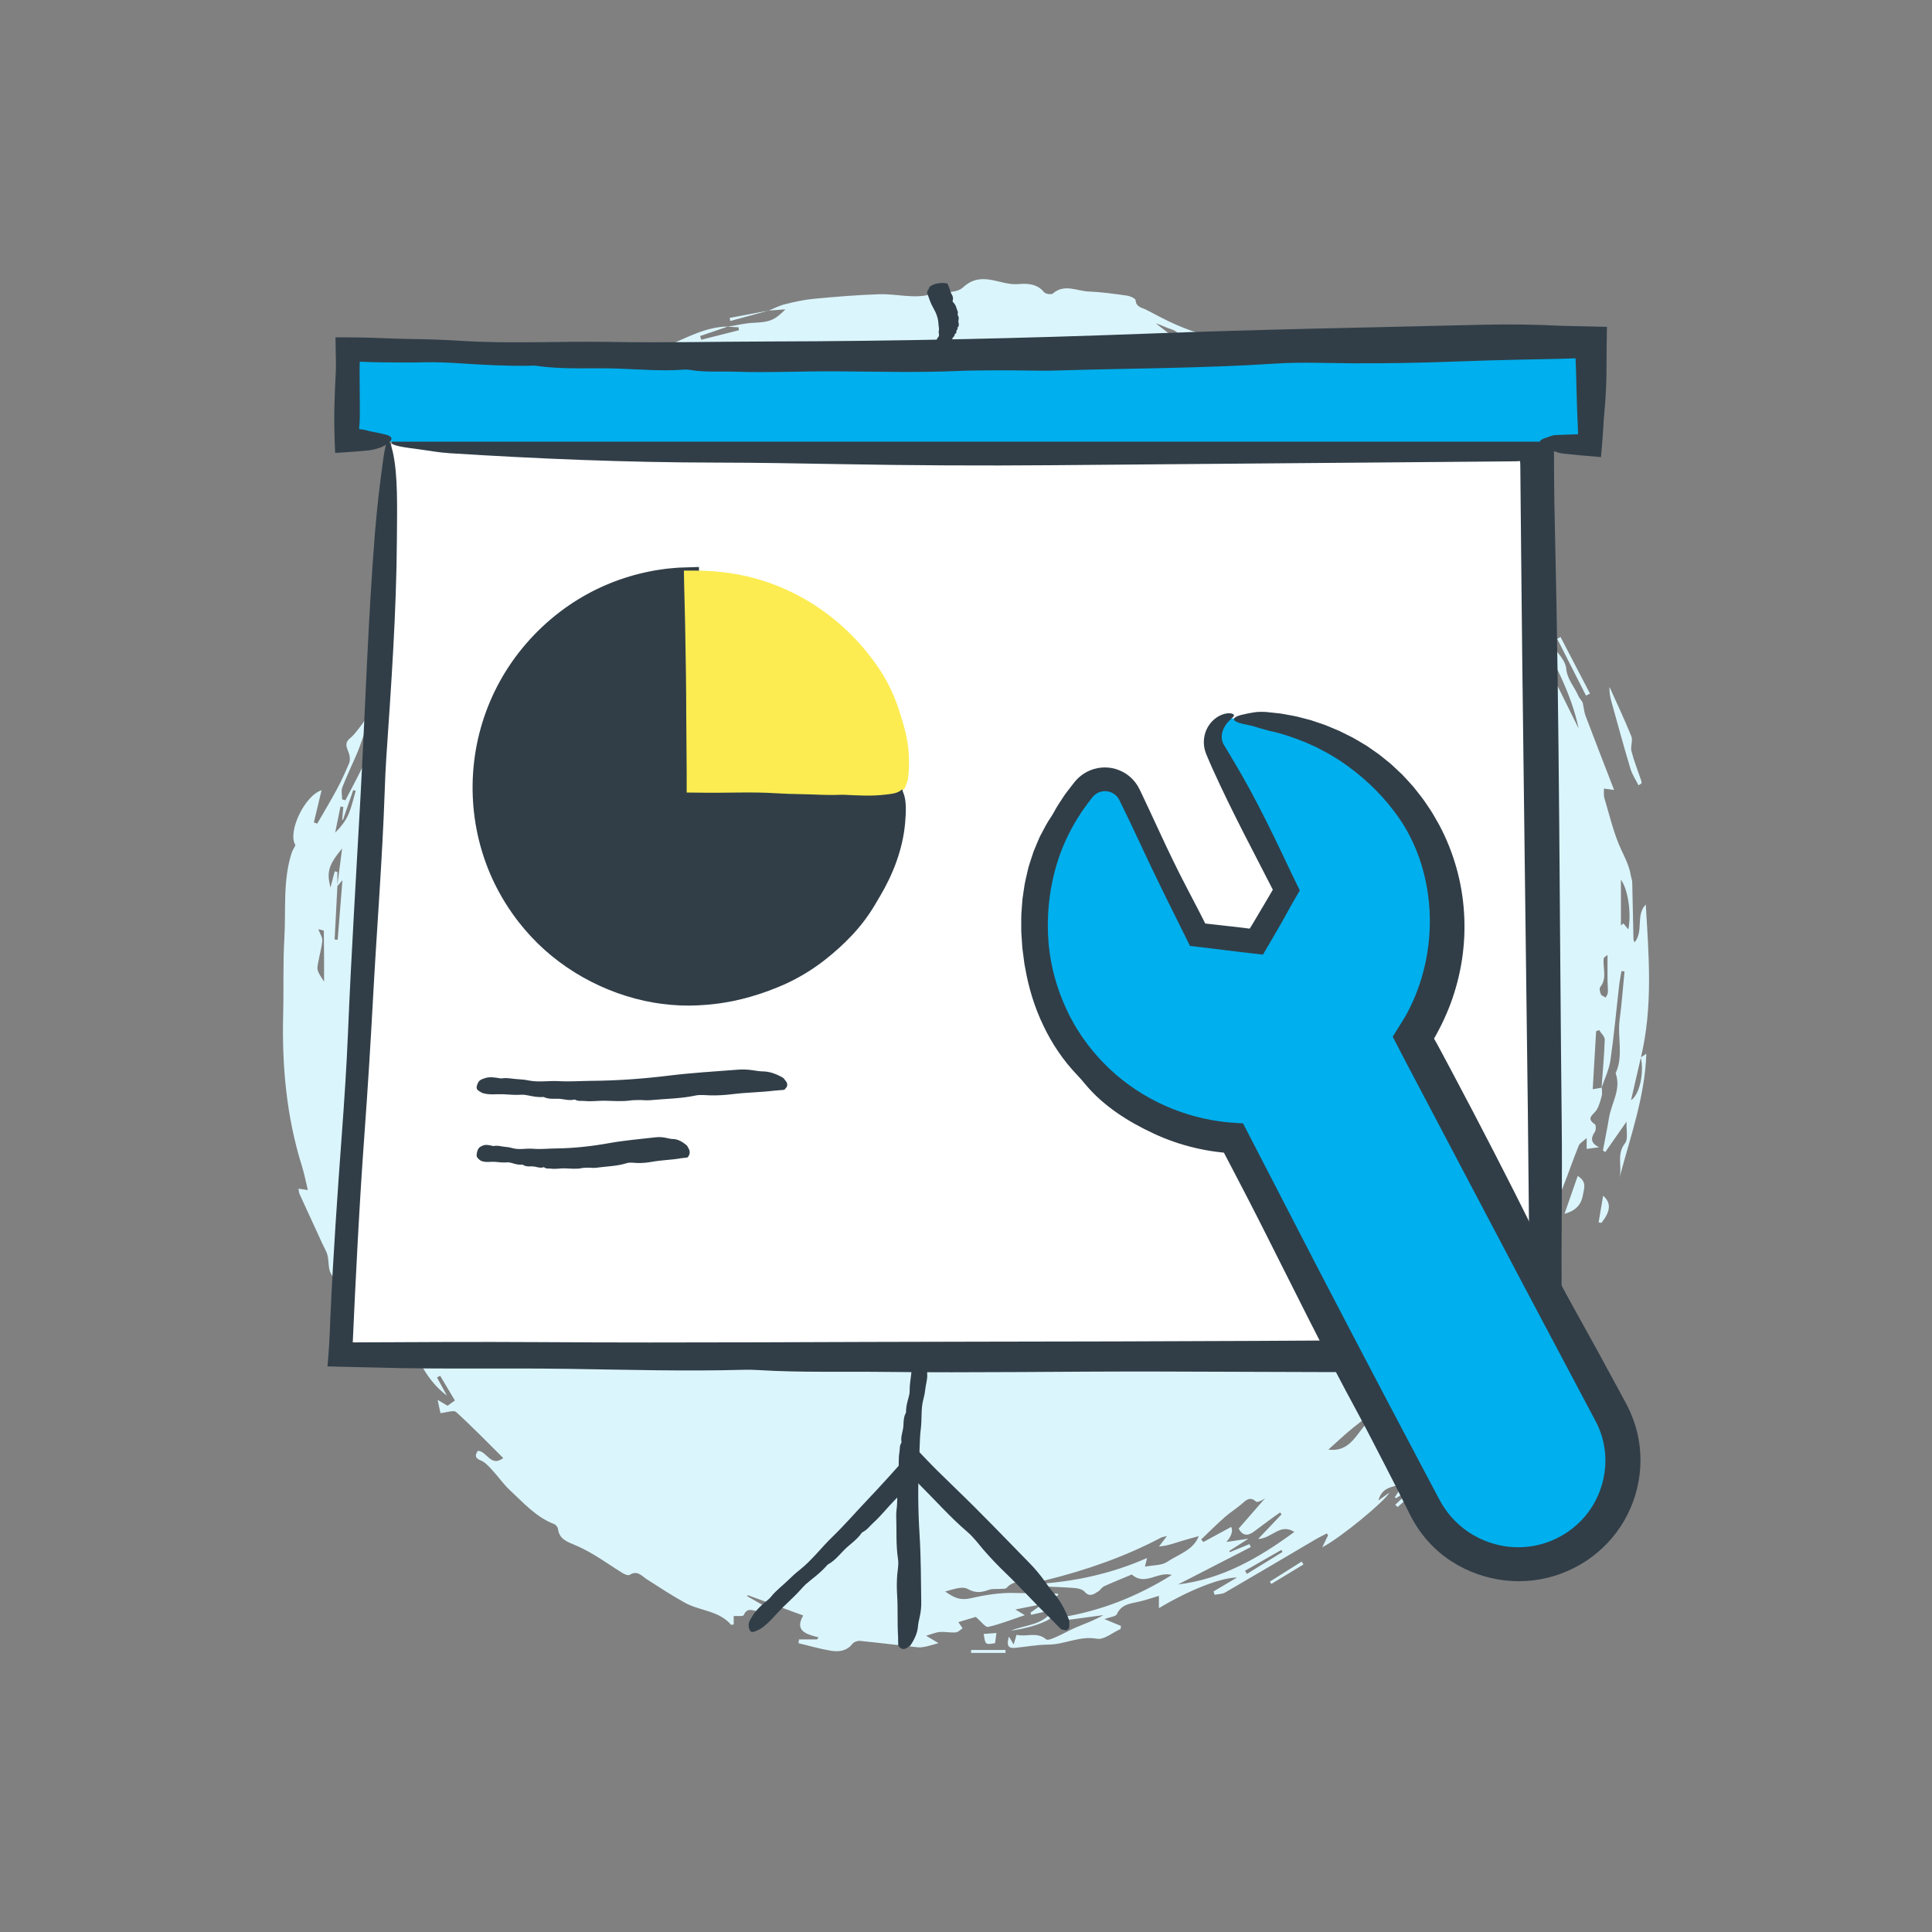 <?xml version="1.0" encoding="UTF-8"?>
<svg id="Layer_2" data-name="Layer 2" xmlns="http://www.w3.org/2000/svg" viewBox="0 0 1080 1080">
  <rect x="0" y="0" width="1080" height="1080" fill="#808080" stroke="none"/>
  <defs>
    <style>
      .cls-1 {
        fill: #313e48;
      }

      .cls-2 {
        fill: #fcec52;
      }

      .cls-3 {
        fill: #00afed;
      }

      .cls-4 {
        fill: #fff;
      }

      .cls-5 {
        fill: #dbf5fc;
      }
    </style>
  </defs>
  <g>
    <path class="cls-5" d="M895.41,607.99c.02,1.52.36,3.13-.01,4.54-.72,2.72-1.46,5.56-2.89,7.92-1.62,2.67-6.3,4.48-.94,8.05.67.45.65,3.21-.04,4.22-2.42,3.53-2.35,6.29,2.34,8.61-2.79.37-4.73.63-6.92.92v-6.08c-2.02,1.88-3.85,2.82-4.44,4.27-3.12,7.72-5.79,15.61-8.88,23.34-2.53,6.31-5.59,12.41-8.07,18.73-.7,1.8-.25,4.08-.22,6.13.02,2.04.89,4.41.13,6.05-4,8.64-8.4,17.09-12.86,26.01-4.14-3.36-6.59-2.15-9.14,1.74-2.93,4.47-6.93,8.23-10.16,12.53-3.3,4.38-5.13,9.35-4.99,15.01.04,1.62-.59,3.52-1.53,4.86-4.26,6.04-8.95,11.8-13.06,17.94-1.75,2.61-5.85,3.82-4.86,8.5.25,1.15-2.77,1.51-2.88-1.34-.02-.59-.11-1.19-.19-1.93-10.02,4.81-17.92,17.06-14.89,21.06,3.4-2.91,8.23-5.18,9.84-8.86,2.13-4.91,3.6-7.95,9.33-5.48.08.04.4-.18.4-.29.13-6.61,7.21-8.51,9.29-13.75.39-.99-.05-2.31-.09-3.2,10.07-5.77,14.42-16.77,22.14-24.59.44.2.89.39,1.33.59-.96,2.94-2.02,5.86-2.86,8.84-.73,2.57-.71,5.47-1.89,7.78-2.55,4.96-5.31,9.89-8.65,14.34-3.27,4.35-7.28,8.16-11.1,12.08-4.67,4.8-9.6,9.35-14.18,14.24-2.5,2.67-4.52,5.8-6.75,8.72.25.53.5,1.07.76,1.6,1.55-.42,3.43-.42,4.58-1.33,5.55-4.41,10.89-9.07,16.31-13.64-.34-.52-.67-1.03-1.01-1.55-.13.79-.26,1.59-.4,2.4,1.2.09,2.52.18,4.27.31.78-1.27,2-3.25,3.22-5.23.39.31.79.63,1.18.94-8.27,22.87-28.85,34.25-45.33,49.45-.46-.42-.91-.84-1.37-1.26,2.16-2,4.31-4,6.47-6-.24-.32-.49-.64-.73-.96-1.78,1.1-3.56,2.19-5.34,3.29-.21-.18-.43-.36-.64-.53,1.81-2.7,3.63-5.41,5.44-8.11-4.96,2.7-12.25,1.22-14.58,9.88,2.98-2.12,4.78-3.4,6.13-4.36-2.49,4.74-26.99,25.06-37.55,30.58,1.28-2.63,2.29-4.7,3.29-6.76-.23-.34-.46-.67-.69-1.01-2.21,1.16-4.47,2.23-6.62,3.5-16.75,9.85-33.46,19.78-50.27,29.53-1.64.95-3.88.87-5.84,1.27-.22-.63-.43-1.25-.65-1.88,4.16-2.45,8.31-4.9,13.17-7.77-9.38.1-26.82,7.04-43.68,17.12v-6.87c-4.32,1.26-8.05,2.6-11.89,3.41-4.68.99-9.24,1.56-11.61,6.83-.59,1.32-3.68,1.53-6.96,2.74,3.76,1.56,6.5,2.69,9.25,3.83-.06.56-.13,1.13-.19,1.69-4.44,1.97-9.29,6.19-13.23,5.47-9.65-1.76-17.95,3.21-27.08,3.27-6.25.05-12.49,1.21-18.74,1.83-4.01.4-4.77-1.66-3.37-6.28,1.09,1.83,1.73,2.89,2.64,4.41.56-1.91,1.01-3.45,1.59-5.44,5.35,1.42,11.3-1.96,16.58,2.56.91.78,4.05-.68,5.97-1.52,3.65-1.59,7.1-3.66,10.77-5.2,5.1-2.13,10.33-3.96,15.2-6.83-7.48,1.01-14.96,2.01-22.44,3.02-.18-.62-.35-1.24-.53-1.87,21.85-3.63,41.93-11.57,61.26-23.6-7.83-2.23-15.03,6.37-22.36-.27-4.77,2.01-10.18,4.17-15.48,6.58-1.31.6-2.13,2.2-3.4,2.97-2.36,1.41-4.64,3.3-7.46.13-1.18-1.33-3.63-1.95-5.56-2.11-6.34-.51-12.7-.63-19.06-.96-.82-.04-1.62-.4-2.5-1.27,21.32-1.27,41.84-5.7,61.98-14.55-.49,2.01-.78,3.2-1.18,4.83,4.56-.89,9.29-.58,12.41-2.67,6.38-4.29,14.72-6.54,17.65-14.4-3.33.94-6.94,1.89-10.49,3-3.72,1.16-7.38,2.48-11.71,2.78,1.34-1.75,2.67-3.5,4.43-5.81-1.51.4-2.54.48-3.37.92-20.46,10.79-42.15,18.25-64.53,23.8-2.36.58-4.92.33-7.38.53-4.98.39-10.32-.82-14.34,3.7-.62.7-2.33.48-3.55.58-2.12.18-4.4-.18-6.33.51-4.14,1.48-7.41,2.03-11.91-.49-3.09-1.73-8.3.32-12.56,1.45,4.43,3.01,7.87,5.21,14.25,3.76,7.6-1.73,15.79-3.13,23.9-2.95,8.27.19,16.53.25,24.8.39.06,0,.12.28.29.69-2.4,1.71-4.87,3.47-7.44,5.3,6.02,3.58,6.29,6.65.2,9.47-6.01,2.78-12.63,4.22-19.34,5.26,7.45-3.14,16.36-2.92,22.05-9.54-.2-.54-.4-1.09-.6-1.63-3.34.75-6.68,1.5-10.01,2.25-.14-.4-.27-.79-.4-1.19,1.68-1.19,3.35-2.37,5.03-3.56-.09-.28-.17-.56-.26-.84-3.89.78-7.77,1.55-13.23,2.64,2.44,1.47,3.36,2.02,5.27,3.17-7.28,2.45-13.76,5.04-20.48,6.57-1.51.34-3.86-3.02-6.93-5.6-2.06.62-5.87,1.77-9.73,2.93.84,1.21,1.61,2.32,2.39,3.44-1.27.81-2.5,2.19-3.83,2.3-2.95.23-5.98-.45-8.93-.23-2.24.17-4.41,1.17-7.65,2.09,3.45,2.06,5.37,3.2,6.91,4.12-2.38.67-4.41,1.35-6.5,1.81-1.6.35-3.3.72-4.89.55-10.86-1.16-21.69-2.53-32.55-3.61-1.35-.13-3.34.62-4.16,1.66-3.22,4.09-7.64,4.56-12.03,3.85-6.11-1-12.09-2.78-18.12-4.22.11-.69.21-1.39.32-2.09h10.02c.31-.38.61-.77.92-1.15-6.88-1.74-13.63-3.56-8.62-12.24-10.8-3.96-20.9-7.66-31.01-11.37-.12.19-.24.37-.35.56,4.4,2.51,8.81,5.01,13.21,7.52-.16.5-.31,1-.47,1.5-1.97-.15-3.94-.4-5.91-.43-3.01-.06-6.59-2.96-8.74,2.03-.34.8-3.55.36-5.59.5v4.73c-.86.07-1.37.25-1.5.1-6.81-7.92-17.49-7.66-25.82-12.29-7.21-4.01-14.15-8.53-21.1-13-3.03-1.94-5.4-5.36-9.76-2.54-.77.5-2.74-.28-3.84-.96-5.4-3.34-10.6-7-16.05-10.26-3.76-2.25-7.69-4.29-11.75-5.93-4.13-1.68-7.75-3.41-8.39-8.5-.13-1.01-1.18-2.38-2.13-2.74-10.11-3.87-17.07-11.84-24.69-18.89-3.67-3.4-6.54-7.65-9.97-11.33-1.89-2.03-3.91-4.38-6.36-5.36-3.54-1.41-3.21-2.95-1.68-5.39,5.17.09,7.08,9.37,14.22,4.05-8.8-8.72-17.29-17.53-26.34-25.72-1.4-1.27-5.35.29-8.75.59-.37-1.72-.88-4.03-1.61-7.41,2.43,1.43,4,2.36,5.6,3.3,1.13-.83,2.38-1.74,4.06-2.96-2.62-4.4-5.43-9.11-8.24-13.82-.58.33-1.17.65-1.75.98,1.84,3.36,3.69,6.73,5.56,10.14-13.32-9.92-18.18-24.92-24.87-40.65-2.32,6.79-12.19,4.12-11.24,13.51-.5,0-1,.01-1.51.02-2.17-2.23-4.8-4.17-6.42-6.74-7.15-11.33-14.24-22.72-20.83-34.39-1.61-2.86-1.06-6.87-1.91-10.25-.54-2.17-1.82-4.16-2.77-6.23-4.28-9.3-8.58-18.59-12.82-27.91-.36-.78-.38-1.72-.65-3.06,1.62.24,3.04.45,5.25.77-1.14-4.69-1.98-9.15-3.32-13.45-8.67-27.7-11.21-56.12-10.46-84.98.37-14.14-.17-28.33.66-42.43.94-15.89-.92-32.06,4.07-47.6.44-1.38,1.29-2.63,2.14-4.31-4.65-7.14,5.05-27.69,14.59-30.74-1.47,6.13-2.89,12.07-4.31,18,.63.23,1.25.45,1.88.68,3.64-6.32,7.42-12.56,10.87-18.98,2.58-4.81,4.86-9.79,6.96-14.82.61-1.46.47-3.48.02-5.06-.86-3.05-3.23-5.81.46-8.84,2.44-2.01,4.33-4.73,6.29-7.27,1.16-1.51,2.36-3.17,2.88-4.96,1.15-3.94,1.89-8.01,2.85-12.28,1.15-.66,3.04-1.74,5.92-3.39.1,1.21.65,2.63.21,3.6-2.98,6.56-6.31,12.96-9.24,19.53-1.79,4.02-2.93,8.32-4.63,12.38-2.78,6.63-5.96,13.1-8.55,19.79-.77,1.98-.12,4.5-.12,6.78.61.15,1.23.3,1.84.44,3.02-5.83,6.16-11.59,9.02-17.49,3.38-6.97,6.6-14.03,9.76-21.1,2.22-4.98,4.08-10.12,6.37-15.06,2.29-4.94,4.9-9.72,7.64-15.09-1.46.24-2.48.4-4.55.74,3.88-8,7.36-15.26,10.92-22.49,1.22-2.49,3.05-4.75,3.85-7.35,1.57-5.09,5.51-2.54,8.95-3.45-.9,1.81-1.58,3.17-2.26,4.53.17.1.33.21.5.31,13.33-16,26.66-32.01,39.99-48.01-.26-.3-.53-.61-.79-.91-1.58,1.02-3.17,2.05-5.49,3.55,15.3-26.21,40.75-40,63.1-57.43-1.37,2-2.75,4-4.12,6,.33.4.65.79.98,1.19,10.17-6.21,20.35-12.43,30.52-18.64-.13-.37-.26-.75-.38-1.12-3.33,1.28-6.67,2.55-10,3.83-.22-.39-.45-.77-.67-1.16,10.46-6.34,20.93-12.68,31.39-19.02-17.42,2.63-30.31,16.01-47.8,18.17,2.23-1.93,6.38-3.89,6.35-5.79-.09-6.48,4.96-8.28,8.72-10.5,8.65-5.11,17.83-9.33,26.85-13.81.68-.34,1.82.04,2.68.29,3.57,1.02,6.69-1.08,7.69-4.79.45-1.66,1.75-3.08,2.06-5.62-10.71,4.11-21.43,8.22-32.14,12.32-.24-.32-.49-.64-.73-.95,1.27-.72,2.54-1.44,3.8-2.16-.37-.49-.74-.99-1.11-1.49-5.5,3.34-10.99,6.68-16.49,10.01-.38-.57-.76-1.13-1.14-1.7,3.25-2.31,6.49-4.64,9.77-6.91,6.16-4.25,10.78-10.41,17.97-13.46,10.57-4.48,20.71-10.11,32.61-10.24-5.18,1.77-10.36,3.54-15.54,5.32.21.69.42,1.38.63,2.07,7.03-1.78,14.06-3.55,21.09-5.33-.1-.55-.19-1.1-.29-1.65-2.02-.1-4.03-.2-6.05-.3,4.79-.76,9.56-1.98,14.37-2.19,8.92-.4,11.77-1.26,17.95-7.53-3.6.26-6.46.46-9.31.67h.01c2.99-1.2,5.89-2.76,8.99-3.52,5.31-1.31,10.7-2.54,16.13-3.04,12.23-1.14,24.49-2.19,36.76-2.56,9.34-.28,19.29,2.59,27.9.2,6.43-1.79,14.82-.32,18.79-4.02,10.43-9.71,20.66-.96,30.78-1.84,4.66-.41,10.6-.41,14.49,4.51.79,1,4.07,1.5,4.92.76,6.46-5.61,13.36-1.42,19.97-1.14,7.17.3,14.32,1.3,21.44,2.3,1.78.25,4.76,1.54,4.86,2.58.39,4.03,3.56,4.06,6.02,5.36,10.9,5.79,21.79,11.55,34.03,14.16,1.89.4,3.53,2.04,4.99,3.7-2.95,1.57-5.66,3.46-7.38-.85-.25-.63-1.83-1.46-2.11-1.25-7.29,5.26-10.24-3.35-15.38-4.83-3.08-.89-5.95-2.54-8.83-3.33,8.26,6.39,16.51,12.79,25.4,19.67-3.93-.36-7-.64-10.08-.92,5.58,4.3,14.9-.77,18.71,8.68-4.02-.24-7.76-.46-11.47-.69,1.55,2.05,3.08,4.06,4.61,6.08-.31.54-.63,1.08-.94,1.62-10.06-1.93-20.12-3.85-30.28-5.8,25.72,10.83,51.32,21.44,78.49,27.81-10.93-6.3-21.86-12.6-32.79-18.89.26-.45.52-.9.78-1.35,10.4,2.19,20.25,4.97,28.37,12.92,4.45,4.37,10.95,6.66,16.58,9.79.66.37,1.68.04,2.48.24,2.53.65,5.03,1.4,7.54,2.12-.23.74-.46,1.48-.69,2.21-2.41-.99-4.82-1.98-7.94-3.27,2.35,4.39,4.36,8.14,6.36,11.88-.31.42-.62.85-.93,1.27-8.95-8.52-19.19-13.9-31.43-14.35-.19.42-.38.85-.57,1.27,3.08,1.22,6.16,2.43,10.1,3.99-1.71,1.27-2.63,1.95-4.16,3.09,14.62,2.69,23.75,13.38,34.49,21.2,10.62,7.73,19.94,17.24,30.7,25.55-1.93-3.16-3.87-6.33-5.81-9.49.17-.15.33-.3.5-.46,7.23,6.6,14.47,13.2,21.7,19.8.21-.22.43-.44.64-.66-1.52-1.6-3.04-3.2-4.56-4.8.29-.43.59-.87.88-1.3,1.51.97,3.31,1.68,4.47,2.97,3.78,4.19,6.55,10.02,11.17,12.56,6.39,3.52,7.98,8.8,9.59,14.72-.81-.33-1.62-.66-2.43-.99-.32.29-.64.59-.96.88,2.4,3.89,4.8,7.77,7.2,11.66.38-.19.76-.39,1.13-.58.07-.83.14-1.66.21-2.49,1.79,3.4,3.59,6.79,5.35,10.2,3.06,5.95,3.6,6.42,10.43,8.94.39-2.46.79-4.93,1.19-7.43,2.66.51,4.6.89,7.81,1.51-1.64-4.5-2.89-7.95-4.15-11.4.28-.09.55-.18.83-.27,5.01,4.7,10.01,9.39,15.01,14.1-.25,1.13-.48,2.25-.72,3.37-.39.21-.78.42-1.17.63-.31-1.13-.61-2.26-.92-3.39-.27.29-.53.58-.8.87,8.8,17.8,17.6,35.6,26.4,53.4-4.07-19.8-13.91-37.09-22.87-54.76-.29-.95-.58-1.89-.87-2.84.21-.12.42-.25.62-.37,2.77,3.76,5.66,7.44,8.29,11.29,2.89,4.25,7.42,8.47,7.86,13.03.62,6.33,4.64,10.3,6.84,15.43.68,1.59,2.23,2.81,2.51,4.2.51,2.38.72,4.87,1.57,7.11,5.17,13.67,10.49,27.28,15.88,41.24-2.39-.32-4.03-.54-5.68-.76.07,1.81-.23,3.73.28,5.4,2.94,9.75,5.19,19.85,9.49,28.98,2.2,4.66,4.4,9.05,5.24,14.11.21,1.28.78,2.54.81,3.81.27,10.61.44,21.21.69,31.82.01.64.41,1.28.6,1.85,5.26-6.18.48-15.12,6.27-21.18,1.73,28.67,4.08,57.26-2.74,85.59-1.82,7.96-3.65,15.89-5.49,23.81,5.08-3.21,7.4-16.5,5.41-23.91,1.07-.7,2.15-1.4,3.14-2.04-.77,24.06-9.03,46.65-15.11,69.72,1.85-6.38-1.79-13.44,3.21-19.72,1.88-2.36.62-7.24.84-12.08-4.5,6.45-8.18,11.73-11.87,17.02-.45-.29-.89-.58-1.34-.87,1.14-6.07,2.41-12.12,3.4-18.22,1.35-8.31,6.95-16,3.71-24.99,4.51-9.7.91-20.02,2.25-29.98,1.2-8.93,1.83-17.93,2.71-26.9-.56-.06-1.12-.13-1.68-.19-.45,2.72-1.03,5.43-1.34,8.17-1.61,13.94-2.85,27.94-4.87,41.82-.76,5.22-3.25,10.19-4.95,15.27.66-8.98,1.5-17.95,1.79-26.94.06-1.75-2.05-3.58-3.16-5.37-.55.22-1.11.44-1.66.66-.65,11.12-1.3,22.24-1.9,32.43,1.89-.33,3.47-.61,5.05-.89ZM188.61,495.28c-.52,9.97-1.03,19.94-1.55,29.91.57.05,1.13.09,1.7.14.88-10.99,1.76-21.98,2.67-33.3-1.15,1.33-2.04,2.38-2.94,3.42.86-6.61,1.73-13.22,2.77-21.19-7.59,9.24-8.73,13.03-6.53,21.92,1.01-3.83,1.69-6.45,2.38-9.08.5.1,1,.21,1.49.31,0,2.63,0,5.25,0,7.87ZM692.41,854.5c6.52-7.48,12.81-14.7,19.1-21.91-1.12,2.39-3.03,4.14-5.17,5.53-1.22.79-3.58,1.85-4.12,1.36-3.76-3.43-5.91-.56-8.5,1.59-2.99,2.49-6.32,4.58-9.23,7.16-4.46,3.96-8.68,8.19-13.01,12.31.4.49.8.98,1.2,1.47,5.19-2.82,10.38-5.64,15.57-8.46q1.65,3.35-2.66,8.41c3.91-.58,7.81-1.15,12.27-1.81-3.85,2.47-7.3,4.68-10.75,6.89.16.19.32.39.48.58,3.62-1.48,7.23-2.96,10.85-4.44.26.55.51,1.09.77,1.64-13.56,6.97-27.11,13.93-40.67,20.9,24.53-2.97,45.02-14.67,65.02-29.37-8.14-5.07-12.37,3.6-20.25,3.94,5.02-5.28,9.07-9.53,13.11-13.79-.29-.34-.58-.67-.87-1.01-1.17.82-2.36,1.61-3.5,2.46-3.69,2.71-7.39,5.41-11.03,8.18-3.57,2.72-6.45,2.36-8.6-1.62ZM445.62,204.57c-1.64-.78-2.14-1.25-2.56-1.18-17.06,2.52-34.31,4.43-49.7,13.14-2.02,1.14-3.19,3.67-5.05,5.21-2.6,2.16-5.47,3.99-8.65,6.25,18.9-5.77,37.29-11.22,55.54-17.09,3.5-1.13,6.48-3.88,10.41-6.34ZM809.23,730.4c-.53-.35-1.06-.7-1.59-1.04-7.97,11.13-15.95,22.25-23.92,33.38.85.76,1.69,1.51,2.54,2.27.53-1.36.78-2.96,1.67-4.02.94-1.12,2.49-1.74,3.77-2.57-.49,1.52-.94,3.05-1.49,4.54-.2.55-.61,1.02-1.31,2.14,9.67-2.86,12.37-10.91,17-17.8-4.88-.41-5.54,7.76-10.91,4.63,4.83-7.3,9.53-14.41,14.24-21.52ZM770.73,787.32c-5.21,3.9-10.1,7.32-14.71,11.09-4.63,3.79-8.98,7.93-13.45,11.92,12.86,1.63,15.86-9.96,23.11-16.41-.62,1.84-1.1,3.26-1.58,4.69.61.24,1.22.47,1.83.71,1.55-3.87,3.09-7.74,4.8-12ZM910.26,519.55c1.72-8.52,0-22.1-4.16-27.81v25.55c.46-.37.93-.73,1.39-1.1.9,1.09,1.8,2.19,2.77,3.36ZM793.77,308.94c-.43,9.78,5.6,15.46,11.6,21.15,2.26-5.13-2.93-14.73-11.6-21.15ZM181.16,548.76c0-9.25.03-18.82-.14-28.39,0-.34-2.1-.64-3.08-.92,1.02,2.67,2.37,4.5,2.24,6.22-.3,3.79-1.41,7.51-2.08,11.28-.33,1.82-.97,3.86-.47,5.5.69,2.26,2.32,4.23,3.54,6.32ZM191.9,451.09c-.52-.08-1.04-.16-1.57-.24-.99,4.85-1.97,9.7-2.96,14.54,3.3-3.19,5.84-6.54,7.46-10.29,1.78-4.13,2.71-8.63,4.01-12.97-.46-.16-.91-.32-1.37-.48-1.92,5.56-3.84,11.12-5.76,16.68-.14-.04-.28-.09-.43-.13.21-2.37.41-4.74.62-7.11ZM898.61,533.8c-1.58,1.32-2.04,1.5-2.08,1.75-.8,5.35,2.14,11.11-1.97,16.19-.64.79-.18,2.85.36,4.06.38.85,1.77,1.24,2.7,1.84.42-.95,1.15-1.89,1.19-2.86.11-2.24-.18-4.49-.2-6.74-.04-4.41-.01-8.82-.01-14.24ZM456.46,199.07h18.61c-6.31-5.48-12.48-2.97-18.61,0ZM716.94,867.54c-.22-.37-.45-.75-.67-1.12-6.77,3.88-13.53,7.76-20.3,11.64.35.59.71,1.17,1.06,1.76,6.64-4.09,13.27-8.19,19.91-12.28ZM788.59,773.2c-.55-.48-1.09-.95-1.64-1.43-3.57,4.2-7.14,8.4-10.71,12.6.42.37.84.74,1.27,1.11,3.69-4.09,7.39-8.19,11.08-12.28ZM782.77,295.05c-.56.25-1.11.51-1.67.76,2.82,4.42,5.63,8.84,8.45,13.25.52-.32,1.04-.64,1.56-.95-2.78-4.35-5.56-8.71-8.34-13.06ZM201.86,710.37c-.5.18-1,.36-1.5.54,2.79,5.99,5.58,11.99,8.36,17.98.37-.17.74-.34,1.11-.5-2.66-6-5.31-12.01-7.97-18.01Z"/>
    <path class="cls-5" d="M768.89,244.07c4.72,2.51,10.15,2.97,11.5,8.96.18.79,1.43,1.56,2.35,1.93,9.58,3.87,16.17,10.92,21.22,19.66.51.89.95,1.89,1.67,2.59,4,3.84,8.17,7.5,12.08,11.43,3.78,3.8,7.32,7.84,10.81,11.61-1.13,1.58-2.02,2.82-3.46,4.84,7.75-.4,10.48,4.08,12.64,9.22-.59.62-1.18,1.23-1.76,1.85-.92-1.59-1.55-3.5-2.84-4.68-1.29-1.17-3.22-2.19-4.91-2.26-5.58-.23-7.18-1.92-6.87-7.74.06-1.11-.41-2.7-1.21-3.32-8.05-6.21-12.95-15.06-19.44-22.53-6.34-7.3-14.33-13.22-21.85-19.45-3.41-2.82-7.4-4.93-11.63-7.69.26-.67.86-2.23,1.7-4.41Z"/>
    <path class="cls-5" d="M773.66,278.45c-1.77-.94-3.72-1.5-5.02-2.74-7.18-6.85-14.2-13.87-22.07-21.62,13.49.51,25.21,11.58,27.09,24.36Z"/>
    <path class="cls-5" d="M915.94,439c-1.53-3.08-3.54-6.03-4.52-9.28-3.72-12.41-7.12-24.91-10.59-37.39-.73-2.64-1.27-5.33-1.1-8.32,4.12,9.19,8.47,18.3,12.22,27.64.95,2.36-.63,5.65.04,8.23,1.45,5.59,3.61,11,5.46,16.49.16.47.13,1.01.19,1.51-.57.37-1.14.75-1.71,1.12Z"/>
    <path class="cls-5" d="M721.96,220.33c-3.72,3.9-7.08,3.64-11.21,1.49-6.12-3.19-12.59-5.68-18.64-9.19,10.65-.35,20.16,3.16,29.84,7.7Z"/>
    <path class="cls-5" d="M881.95,657.36c5.45,3.38,3.41,7.26,2.98,10.25-.72,4.92-3.26,9.01-10.35,10.91,2.68-7.68,4.94-14.18,7.37-21.16Z"/>
    <path class="cls-5" d="M872.34,356.06c5.49,10.55,10.98,21.1,16.47,31.65-.74.38-1.48.75-2.22,1.13-5.36-10.56-10.71-21.13-16.07-31.69.61-.36,1.21-.73,1.82-1.09Z"/>
    <path class="cls-5" d="M208.9,763.3c-5.11-8.48-10.23-16.96-15.34-25.43,5.74,1.77,14.81,17.27,15.34,25.43Z"/>
    <path class="cls-5" d="M893.62,683.35c.79-4.67,1.59-9.35,2.54-14.93,4.8,4.15,4.02,8.88-.95,15.19-.53-.09-1.06-.17-1.58-.26Z"/>
    <path class="cls-5" d="M747.55,228.77c4.99,3.14,9.27,5.67,13.33,8.5.85.59.93,2.3,1.36,3.49-1.17-.1-2.66.23-3.45-.36-3.49-2.59-6.83-5.39-10.09-8.28-.64-.56-.66-1.83-1.15-3.36Z"/>
    <path class="cls-5" d="M778.35,278.26c4.79,3.7,10.12,6.88,11.47,13.79-4.18-4.25-8.37-8.5-12.55-12.75.36-.35.72-.7,1.08-1.04Z"/>
    <path class="cls-5" d="M850.98,742.11c1.72-8.64,5.37-12.93,11.17-12.37-3.79,4.2-7.03,7.79-11.17,12.37Z"/>
    <path class="cls-5" d="M562.09,923.98h-19.24c0-.55,0-1.09,0-1.64h19.24c0,.55,0,1.09,0,1.64Z"/>
    <path class="cls-5" d="M709.84,884.14c5.93-3.74,11.87-7.48,17.8-11.22.34.54.68,1.07,1.02,1.61-6,3.63-12,7.27-17.99,10.9-.28-.43-.55-.86-.83-1.29Z"/>
    <path class="cls-5" d="M557.01,912.86c-.31,2.32-.54,4.02-.76,5.69-5.44.92-5.5.87-6.34-5.19,2.24-.16,4.46-.31,7.1-.5Z"/>
    <path class="cls-5" d="M334.77,240.3c-4.39,2.4-8.79,4.8-13.38,7.3.43-3.94,3.69-5.92,13.38-7.3Z"/>
    <path class="cls-5" d="M222.05,352.86c1.11-2.42,2.08-4.92,3.42-7.21.36-.61,1.86-.55,2.84-.79.15,1.05.8,2.46.35,3.09-1.47,2.07-3.33,3.85-5.04,5.74-.52-.28-1.04-.56-1.56-.83Z"/>
    <path class="cls-5" d="M429.78,173.58c-7.18,1.95-14.35,3.9-21.53,5.85-.12-.57-.24-1.14-.36-1.72,7.3-1.38,14.6-2.75,21.9-4.13,0,0,0,0,0,0Z"/>
    <path class="cls-5" d="M334.82,234.52c-4.92,2.73-9.85,5.47-14.77,8.2-.24-.42-.48-.84-.72-1.25,4.9-2.78,9.8-5.56,14.7-8.35.26.47.53.93.79,1.4Z"/>
    <path class="cls-5" d="M833.91,303.07c-2.27-4.01-4.54-8.01-6.81-12.02.55-.31,1.09-.61,1.64-.92,2.28,4.05,4.56,8.1,6.85,12.15-.56.26-1.12.53-1.67.79Z"/>
    <path class="cls-5" d="M400.51,219.55c8.53-9.94,18.31-11.43,28.78-10.7.15.48.31.97.46,1.45-9.24,2.92-18.48,5.84-29.24,9.24Z"/>
  </g>
  <g>
    <g>
      <polygon class="cls-4" points="218.82 246.9 193.65 753.82 860.61 753.82 860.61 246.9 218.82 246.9"/>
      <path class="cls-1" d="M233.82,251.11c5.89.77,11.01,1.83,17.85,2.26,48.71,3.07,98.04,5.16,148.44,5.22,23.22.03,46.44.45,69.42.86,39.62.72,79.44.94,118.72.6l136.19-1.14,68.09-.56,34.04-.29,17.02-.15,3.8-.04.76-.04,1.59-.08.07,1.37.03.71.02.36.02,1.86.14,15.16.29,30.32c.21,20.21.42,40.42.63,60.63.5,40.42.99,80.83,1.49,121.24.55,44,1.1,88.02,1.65,132.08.43,42.31.86,84.67,1.28,127.07l-14.45.16-19.7.15c-13.13.09-26.27.18-39.42.27-26.28.15-52.58.29-78.89.44-52.61.25-105.26.39-157.92.44-80.83.07-161.67.79-242.55.25-18.13-.12-36.26-.12-54.39-.07-16.95.07-33.9.14-50.85.22l1.23-26.41,1.54-29.96c1.08-19.97,2.3-39.94,3.76-59.91,1.83-25.06,3.42-50.53,4.79-75.92,2.1-38.81,5.21-77.45,6.56-116.4.21-5.98.44-12.03.85-17.98,2.77-40.8,5.69-81.62,5.94-122.43.11-17.55.67-36.06-2.36-49.06-1.94-8.32-3.63-7.59-5.25,4.17-1.82,13.22-3.5,27.06-4.62,40.99-3.93,49.01-5.41,98.55-8.11,147.81-2.41,43.99-5.18,88.09-7.01,132.3-.75,18.27-2.02,37.29-3.38,55.79-2.51,34.11-4.88,68.19-6.43,102.54-.13,3.05-.25,6.16-.38,9.24-.18,3.9-.38,7.74-.68,11.52-.18,2.36-.37,4.73-.56,7.12,4.42.11,8.85.22,13.28.34,4.2.09,8.4.18,12.61.27,5.12.16,10.25.28,15.39.36,10.28.17,20.58.23,30.9.24,20.63.02,41.3-.14,61.87.16,32.67.47,65.7,1.46,98.67.53,2.91-.08,6.05.02,8.92.2,22.78,1.38,46.25.7,69.22.98,50.64.6,101.46-.31,152.31-.21,63.46.12,127.1.8,190.6-.24l5.93-.08,7.28-.06c7.65-.02,15.3-.05,22.96-.07-.03-14.11-.07-28.24-.1-42.34-.18-31.87.44-63.8.09-95.73-1.24-111.57-1.19-223.35-3.86-334.69-.19-7.73-.31-15.48-.38-23.25-.03-4.21-.05-8.43-.08-12.65,0-6.25-.02-12.5-.02-18.76-8.63-.01-17.27-.03-25.91-.04-5.95-.03-11.91-.07-17.86-.1-11.91-.06-23.83-.12-35.73-.18-53.23-.1-106.56.28-159.71,1.02-104.77,1.47-209.71,1.5-314.47,2.96-21.74.19-43.47.39-65.2.58-4.44.05-9.63.04-13.08.58-6.67,1.05-17.49,1.57-17.9,3.71-.34,1.81,8.4,2.89,14.99,3.75Z"/>
    </g>
    <path class="cls-1" d="M507.41,920.9c.54-.39,1.27-.72,1.58-1.2,2.27-3.39,3.88-6.87,4.16-10.51.13-1.68.51-3.34.89-4.98.66-2.83,1-5.7.95-8.56-.2-12.47-.15-24.93-.93-37.44-.88-14.07-1.03-28.12-.25-42.13.33-5.85.22-11.72.95-17.55.69-5.49-.07-11.08,1.46-16.52.5-1.79.84-3.62,1.03-5.46.29-2.8,1.27-5.55,1.06-8.4-.03-.44-.05-.88.05-1.3.69-2.92,1.46-5.85.47-8.87-.43-1.3-.58-2.65-2.96-3.74-1.53-.69-2.63-.7-3.37.11-.84.91-1.56,1.88-1.91,2.87-1.22,3.49-.8,7.11-1.19,10.67-.35,3.18-.95,6.35-.9,9.56.02,1.33-.28,2.69-.66,4.02-.7,2.44-1.31,4.88-1.37,7.37,0,.32.09.67-.08.97-1.7,2.95-1.03,6.11-1.63,9.15-.46,2.34-1.27,4.69-.81,7.11.04.21-.04.44-.17.64-1.02,1.59-.68,3.31-.97,4.96-.64,3.64-.26,7.35-.56,11.02-.37,4.58-1.12,9.16-.72,13.79.11,1.3-.02,2.6-.04,3.89-.03,2.31-.59,4.59-.5,6.92.31,8.12-.24,16.2,1.02,24.36.44,2.87-.2,5.7-.44,8.54-.31,3.84-.31,7.72-.06,11.59.49,7.64.03,15.23.52,22.86.02,1.58.03,3.16.08,4.74.01.32-.02.7.32.97.67.53.96,1.33,2.39,1.45,1.2.1,1.96-.48,2.56-.92Z"/>
    <path class="cls-1" d="M597.76,907.95c-.06-.84.09-1.74-.21-2.51-2.11-5.49-4.77-10.59-8.51-14.89-1.72-1.98-3.26-4.13-4.77-6.27-2.61-3.68-5.48-7.15-8.59-10.33-13.6-13.89-27.02-27.95-41.05-41.45-3.48-3.35-6.93-6.72-10.36-10.12-1.79-1.78-3.11-3.06-5.83-5.92l-6.93-7.25c-4.94,5.5-9.89,11.01-14.84,16.52-4.11,4.54-8.27,9.03-12.49,13.47-6.3,6.63-12.28,13.57-18.87,19.92-6.21,5.99-11.38,12.99-18.21,18.4-2.25,1.78-4.4,3.72-6.45,5.74-3.13,3.09-6.73,5.71-9.5,9.16-.43.53-.87,1.05-1.39,1.49-3.56,2.99-7.19,5.93-9.53,10.07-1.01,1.78-2.28,3.46-1.52,6.2.49,1.76,1.34,2.45,2.77,1.96,1.6-.55,3.16-1.23,4.46-2.17,4.57-3.32,7.98-7.82,11.96-11.73,3.56-3.49,7.3-6.83,10.58-10.62,1.36-1.56,3-2.97,4.67-4.28,3.07-2.41,6.07-4.89,8.69-7.77.34-.37.62-.84,1.06-1.08,4.39-2.39,7.11-6.5,10.73-9.69,2.78-2.45,5.85-4.69,7.98-7.81.19-.28.48-.48.79-.64,2.45-1.22,3.96-3.45,5.89-5.2,4.26-3.86,7.8-8.43,11.82-12.54,2.54-2.54,5.07-5.09,7.61-7.63l1.87-1.94.92-.98.46-.5c.11-.12.07-.08.07-.09h0c-.02-.07-.05-.18-.04-.45.01-.19.07-.29.13-.38.04.02.07.05.12.06.1.03.18.23.22.36l.03.09v.02s0,0,.02.02l.11.13.44.51c.6.68,1.21,1.34,1.85,1.98,8.98,8.91,17.32,18.41,27,26.67,3.4,2.9,6.01,6.56,8.92,9.93,3.94,4.56,8.12,8.91,12.47,13.09,8.58,8.24,16.46,17.12,25.03,25.35l5.17,5.27c.36.36.74.8,1.27.85,1.02.1,2.09.79,3.2-.12.93-.77.81-1.99.75-2.93Z"/>
    <g>
      <polyline class="cls-3" points="218.82 246.9 193.65 246.9 193.65 194.66 886.35 194.66 886.35 246.9 860.61 246.9"/>
      <path class="cls-1" d="M866.08,251.11c2.15.77,4.02,1.83,6.52,2.26l.43.07.63.07,1.29.15,2.64.29c1.83.18,3.67.37,5.51.55,3.77.36,7.73.7,11.86,1.02.47-5,.89-10.42,1.26-16.15.37-6.9.69-8.89.96-12.53.27-3.37.47-6.75.62-10.15.07-1.7.13-3.4.17-5.1l.05-2.56.02-3.9c.01-7.41.11-14.85.25-22.4-8.57-.2-17.05-.41-25.49-.61-14.46-.72-29-.94-43.34-.6-62.65,1.5-125.32,2.61-187.95,4.98-70.47,2.66-141.08,4.24-211.73,4.39-29.51.07-59.02.79-88.54.25-27.83-.51-55.67,1.16-83.53-.61-9.17-.58-18.49-.91-27.77-1.02-6.05-.07-12.09-.33-18.14-.56l-4.54-.16-6.45-.13c-4.41-.07-8.87-.11-13.27-.08.02,3.05.07,6.14.15,9.2.09,3.21.16,6.37.05,9.5l-.48,10.07c-.15,3.29-.27,6.57-.35,9.86-.04,1.64-.06,3.28-.06,4.93l.04,6.68c.06,4.93.21,9.79.47,14.36,2.77-.14,5.5-.31,8.17-.52,2.34-.18,4.7-.37,7.05-.55,1.14-.1,2.26-.21,3.35-.33,1.21-.12,1.8-.26,2.62-.42,3.08-.64,5.94-1.65,8.28-3.49,3-2.35,2.7-4-1.62-5.03-2.43-.58-4.91-1.12-7.42-1.57-.29-.06-.68-.11-.9-.16l-.52-.15-.99-.28c-.64-.17-1.23-.31-1.82-.42-1-.18-1.92-.33-2.83-.44.21-2.05.32-3.83.37-5.58l.02-.67v-1.48s.02-2.97.02-2.97l-.02-5.94-.09-11.89-.02-4.48c0-.88.02-1.76.04-2.62.02-.67.05-1.35.07-2.02l4.8.21,1.32.05,2.73.05,5.45.09c7.27.1,14.55.13,21.84-.04,6.67-.15,13.63.16,20.4.61,12.48.82,24.95,1.49,37.5,1.34,1.63-.02,3.33-.2,4.89.03,15.37,2.27,31.03.95,46.53,1.57,11.93.47,23.98,1.46,36.02.53,1.06-.08,2.21.02,3.26.2,8.32,1.38,16.88.7,25.27.98,18.49.6,37.04-.31,55.6-.21,23.17.12,46.4.8,69.58-.24,6.52-.29,13.06-.22,19.58-.32,11.63-.18,23.29.44,34.95.09,40.73-1.24,81.53-1.19,122.18-3.86,14.28-.94,28.71-.24,43.08-.16,19.43.1,38.9-.28,58.3-1.02,11.98-.46,23.97-.78,35.96-1.04l17.99-.37,4.5-.09,2.62-.09,5.27-.18.23,6.17.06,1.64.07,2.68.14,5.36.31,10.71.18,5.36.05,1.34.05.91.1,1.8.21,6.48-10.23.36c-1.62.05-3.51.04-4.77.58-2.44,1.05-6.38,1.57-6.53,3.71-.13,1.81,3.07,2.89,5.47,3.75Z"/>
    </g>
    <path class="cls-1" d="M524.32,158.43c-.51.09-1.22.17-1.51.28-2.05.76-3.44,1.54-3.48,2.33-.02.36-.3.73-.57,1.09-.48.62-.63,1.25-.4,1.86,1,2.69,1.74,5.39,3.32,8.08,1.78,3.03,2.82,6.07,2.93,9.1.04,1.27.53,2.54.17,3.81-.34,1.2.77,2.39-.4,3.59-.39.39-.6.79-.68,1.19-.11.61-.91,1.22-.52,1.83.06.09.1.19.03.28-.5.64-1.09,1.28.09,1.92.51.28.75.57,3.2.77,1.57.13,2.67.12,3.36-.07.78-.21,1.43-.43,1.72-.65,1-.77.35-1.55.51-2.32.15-.69.54-1.38.29-2.08-.1-.29.11-.59.41-.88.55-.54,1-1.07.89-1.61-.01-.07-.13-.14.02-.21,1.51-.66.64-1.33,1.04-2,.31-.51.97-1.03.35-1.55-.05-.05.02-.09.13-.14.92-.36.47-.73.65-1.09.4-.79-.21-1.59-.14-2.39.08-1,.54-1.99-.16-2.99-.2-.28-.14-.56-.21-.84-.12-.5.29-1,.06-1.5-.83-1.75-.79-3.51-2.57-5.25-.63-.61-.16-1.23-.11-1.85.07-.84-.18-1.67-.68-2.51-.98-1.64-1-3.29-1.97-4.94-.12-.34-.23-.68-.39-1.02-.03-.07-.02-.15-.39-.21-.7-.1-1.05-.27-2.48-.28-1.21,0-1.92.13-2.5.24Z"/>
    <g>
      <path class="cls-1" d="M504.54,441.35c0,65.77-53.25,119.02-119.02,119.02s-119.08-53.25-119.08-119.02,53.32-119.08,119.08-119.08v119.08h119.02Z"/>
      <path class="cls-1" d="M499.38,439.24c-2.02-.38-3.79-.91-6.14-1.13-16.76-1.54-33.72-2.58-51.06-2.61-7.99-.02-15.97-.22-23.88-.43-5.47-.14-10.95-.25-16.42-.31-2.73-.02-5.47-.04-8.19-.06h-1.02s-.48,0-.48,0h0s0,0,0,0c0,0,0,0,0,0,0,0-.01,0-.03,0,0,0-.01,0-.02,0h0s0-.41,0-.41v-1s-1.09-88.56-1.09-88.56l-.33-27.23v-.3s0-.15,0-.15c0-.04.02-.13-.05-.1l-.62.02-1.24.04-2.47.08-4.91.16c-.81.03-1.63.04-2.43.09l-1.77.15-2.87.26c-1.92.13-3.81.49-5.72.73-1.91.23-3.79.64-5.68,1-15.07,3-29.51,8.88-42.32,17.19-14.41,9.35-26.79,21.66-36.2,35.9-9.41,14.24-15.74,30.43-18.55,47.18-2.81,16.75-2.14,34.02,1.97,50.45,2.06,8.21,4.96,16.21,8.68,23.81,3.73,7.59,8.24,14.79,13.44,21.46,4.34,5.57,9.17,10.75,14.42,15.48,5.26,4.71,10.94,8.94,16.92,12.66,11.98,7.43,25.21,12.85,39,15.88,6.5,1.42,13.13,2.25,19.78,2.55,6.65.29,13.32-.08,19.92-.87,1.65-.24,3.3-.38,4.94-.7l4.91-.89,4.86-1.11c1.63-.35,3.21-.87,4.82-1.29,6.4-1.83,12.67-4.11,18.78-6.81,8.03-3.59,15.76-8.26,22.79-13.77,5.37-4.22,10.47-8.78,15.15-13.77,4.69-4.98,8.87-10.47,12.42-16.35,1.14-1.78,2.13-3.67,3.23-5.46,7.36-12.35,12.68-26.24,14.03-40.62.53-6.15.88-12.71-.95-17.18-1.1-2.85-1.94-2.52-2.55,1.46-.65,4.48-1.62,9.08-2.46,13.67-1.54,8.08-3.69,16.03-6.59,23.73-2.9,7.69-6.57,15.13-11.1,21.99-8.1,12.27-18.66,22.82-30.57,31.42-4.93,3.56-10.48,6.7-16.12,9.18-5.21,2.25-10.54,4.17-15.96,5.77-5.45,1.52-10.96,2.74-16.56,3.68-1.46.21-2.98.48-4.39.55-6.96.22-13.93.26-20.9-.22-6.96-.47-13.92-1.49-20.63-3.36-5.13-1.51-10.19-3.34-15.11-5.49-4.9-2.21-9.73-4.57-14.46-7.15-.86-.42-1.67-1.05-2.42-1.62-5.9-4.54-12.12-8.97-17.43-14.25-5.83-5.8-11.23-12.07-15.85-18.92-4.62-6.83-8.54-14.17-11.5-21.9-7.36-19.31-9.01-40.61-5.72-61,.93-5.74,2.39-11.42,4.33-16.91,1.71-4.9,3.76-9.7,6.24-14.28,1.15-2.33,2.56-4.53,3.83-6.79,1.43-2.17,2.74-4.42,4.27-6.54,2.51-3.8,5.4-7.33,8.36-10.8,3.07-3.37,6.23-6.68,9.68-9.67,3.38-3.08,7.04-5.82,10.76-8.49,3.8-2.53,7.66-5,11.74-7.09,4.02-2.19,8.24-3.99,12.49-5.71,4.3-1.57,8.65-3.06,13.11-4.15,1.11-.27,2.22-.58,3.34-.83l3.38-.68c2.24-.52,4.53-.76,6.8-1.15,1.13-.2,2.29-.26,3.43-.4,1.08-.11,2.59-.27,2.69-.31l1.23-.15.66-.08.17-.02s.02.09.03.13l.03.29c.06.55.1,1.16.14,1.79v.32s.02.63.02.63l.02,1.27.03,2.53c.03,3.38.03,6.76.02,10.15-.05,6.77-.1,13.56-.15,20.33-.05,18.31.14,36.66.51,54.94l.2,11.12c.06,4.81.11,9.62.17,14.44,15.42-.16,30.85-.32,46.28-.48,14.32-.15,28.65-.33,42.96-.62,7.48-.1,14.95-.19,22.43-.29,1.53-.02,3.31-.02,4.5-.29,2.3-.52,6.02-.79,6.16-1.86.12-.9-2.89-1.44-5.16-1.88Z"/>
    </g>
    <g>
      <path class="cls-2" d="M504.54,441.35h-119.02v-119.08c65.77,0,119.02,53.32,119.02,119.08Z"/>
      <path class="cls-2" d="M506.58,438.56c.36-1.1.86-2.08,1.04-3.38,1.08-9.21.58-18.85-2.05-28.18-.31-1.07-.57-2.16-.89-3.22l-.98-3.2c-.6-2.15-1.35-4.24-2.06-6.34-2.54-7.21-6-14.15-10.23-20.45-9.22-13.77-21.12-25.65-34.82-34.73-13.68-9.09-29.18-15.34-45.2-18.14-2.24-.43-4.52-.67-6.77-1.02-2.27-.24-4.54-.44-6.81-.64l-3.41-.15-1.78-.08c-.76-.06-1.64-.04-2.46-.05l-4.92-.02h-2.42s-.3-.01-.3-.01c-.08.02-.26-.06-.21.09v.62s.03,1.24.03,1.24l.18,9.29.18,6.63.31,13.27c.37,17.69.59,35.39.63,53.1l.15,19.07.07,9.54v11.23c2.59.03,5.19.05,7.8.08l5.34.05,5.23-.02,10.47-.11c6.98-.07,13.96-.05,20.94.39,4.6.29,9.27.45,13.92.51,7.11.09,14.2.68,21.33.39,1.1-.04,2.2-.08,3.29-.02,7.48.37,14.97.82,22.43-.07,3.21-.38,6.6-.56,8.95-2.4,1.5-1.18,1.35-2-.81-2.52-2.43-.58-4.98-1.08-7.53-1.29-8.99-.75-18.06-.26-27.09-.38-8.06-.11-16.15-.41-24.24-.22-3.34.08-6.83-.08-10.23-.3-6.26-.41-12.51-.75-18.8-.67-.82,0-1.67.1-2.45-.02-3.85-.57-7.74-.69-11.64-.7h-5.85s-2.76,0-2.76,0c-.15-.01-.29-.04-.42-.08-.15-.05-.26-.1-.35-.16.06-.2.12-.37.17-.51l.07-.18c.02-.13.03.17.05-.69.04-2.42.01-4.85-.18-7.27-.04-.53.01-1.11.1-1.63.69-4.17.35-8.46.49-12.67.3-9.27-.15-18.57-.11-27.87.06-11.61.4-23.26-.12-34.88-.15-3.27-.11-6.55-.16-9.82-.04-2.92.01-5.83.05-8.75l.03-2.09s.01-.09.01-.13c0-.09-.01-.17-.06-.31.02-.06.11-.08.19-.12l.15-.05.09-.02c.1,0,.05-.01.45.01,2.42.12,4.85.22,7.26.52,4.84.44,9.62,1.37,14.38,2.41,2.35.64,4.74,1.14,7.05,1.9l3.5,1.07,3.45,1.22,1.73.6,1.7.68,3.42,1.35,3.36,1.49,1.69.74,1.65.81c6.25,2.98,11.86,7.27,17.17,11.74,7.14,6.1,13.82,12.8,19.65,20.22,5.74,7.31,10.6,15.38,14.28,23.98,3.69,8.6,6.43,17.62,8.14,26.88.28,1.93.61,3.86.85,5.8.18,1.94.41,3.89.57,5.84.04.8.06,1.73.35,2.35.55,1.19.87,3.15,1.94,3.23.91.07,1.4-1.55,1.81-2.79Z"/>
    </g>
    <path class="cls-1" d="M438.94,603.91c-.44-.51-.82-1.22-1.33-1.51-3.64-2.05-7.33-3.44-11.09-3.48-1.74-.02-3.47-.3-5.19-.57-2.96-.48-5.94-.63-8.87-.4-12.83,1-25.66,1.74-38.48,3.32-14.43,1.78-28.88,2.82-43.35,2.93-6.04.04-12.08.53-18.13.17-5.7-.34-11.4.77-17.1-.4-1.88-.39-3.78-.6-5.68-.68-2.9-.11-5.8-.91-8.71-.52-.45.06-.9.1-1.35.03-3.06-.5-6.11-1.09-9.16.09-1.31.51-2.69.75-3.65,3.2-.61,1.57-.55,2.67.33,3.36.99.78,2.03,1.43,3.08,1.72,3.67,1,7.38.35,11.06.51,3.29.15,6.59.54,9.9.29,1.37-.1,2.79.11,4.18.41,2.55.55,5.11,1,7.68.89.33-.01.68-.13,1,.02,3.15,1.51,6.35.64,9.53,1.04,2.44.31,4.91.97,7.37.35.22-.05.45.02.67.13,1.7.92,3.46.47,5.17.65,3.78.4,7.58-.21,11.38-.14,4.74.08,9.5.54,14.24-.16,1.33-.2,2.67-.14,4.01-.21,2.38-.12,4.77.29,7.15.06,8.34-.83,16.69-.79,25.01-2.57,2.92-.63,5.88-.16,8.82-.11,3.98.07,7.96-.18,11.94-.68,7.83-.98,15.67-1,23.5-1.97,1.62-.12,3.25-.23,4.87-.39.33-.03.72-.02.98-.39.5-.7,1.31-1.05,1.34-2.48.03-1.21-.63-1.92-1.12-2.5Z"/>
    <path class="cls-1" d="M384.76,641.71c-.3-.51-.56-1.22-.92-1.51-2.5-2.05-5.03-3.44-7.61-3.48-1.19-.02-2.38-.3-3.56-.57-2.03-.48-4.07-.63-6.09-.4-8.8,1-17.6,1.74-26.39,3.32-9.9,1.78-19.81,2.82-29.73,2.93-4.14.04-8.29.53-12.43.17-3.91-.34-7.82.77-11.73-.4-1.29-.39-2.6-.6-3.9-.68-1.99-.11-3.98-.91-5.98-.52-.31.06-.62.1-.92.03-2.1-.5-4.19-1.09-6.28.09-.9.51-1.85.75-2.51,3.2-.42,1.57-.38,2.67.23,3.36.68.78,1.39,1.43,2.11,1.72,2.52,1,5.06.35,7.59.51,2.26.15,4.52.54,6.79.29.94-.1,1.91.11,2.86.41,1.75.55,3.5,1,5.27.89.23-.01.47-.13.69.02,2.16,1.51,4.36.64,6.53,1.04,1.67.31,3.37.97,5.06.35.15-.05.31.02.46.13,1.17.92,2.37.47,3.55.65,2.6.4,5.2-.21,7.81-.14,3.25.08,6.51.54,9.77-.16.91-.2,1.83-.14,2.75-.21,1.63-.12,3.27.29,4.91.06,5.72-.83,11.45-.79,17.16-2.57,2.01-.63,4.03-.16,6.05-.11,2.73.07,5.46-.18,8.19-.68,5.37-.98,10.75-1,16.12-1.97,1.11-.12,2.23-.23,3.34-.39.23-.03.49-.02.67-.39.34-.7.9-1.05.92-2.48.02-1.21-.43-1.92-.77-2.5Z"/>
  </g>
  <g>
    <path class="cls-3" d="M689.89,401.54c-4.06.26-7.71,2.54-9.73,6.08-2.02,3.54-2.11,7.84-.26,11.47l40.04,78.49-17.19,29.64-34.09-3.49-40.04-78.49c-1.85-3.62-5.4-6.07-9.44-6.52-4.04-.45-8.04,1.17-10.63,4.31-29.34,35.46-34.78,84.85-13.88,125.84,10.06,19.73,25.46,36.03,44.51,47.14,16.3,9.5,34.6,14.85,53.34,15.63l106.86,209.48c6.86,13.46,18.56,23.43,32.93,28.1,14.37,4.66,29.69,3.45,43.15-3.42,13.46-6.86,23.43-18.56,28.1-32.93,4.66-14.37,3.45-29.69-3.42-43.15l-106.86-209.48c10.36-15.63,16.78-33.58,18.66-52.36,2.19-21.95-1.97-43.98-12.03-63.71-20.91-40.98-64.09-65.57-110.02-62.63Z"/>
    <path class="cls-1" d="M699.19,405.56c1.76.47,3.39,1,5.07,1.5.84.26,1.7.45,2.59.73.89.28,1.81.54,2.8.77,7.07,1.44,13.87,3.88,20.45,6.54l4.86,2.19c.4.19.81.35,1.21.55l1.17.63,2.35,1.25c3.18,1.54,6.12,3.56,9.15,5.35,11.75,7.82,22.24,17.41,30.71,28.76,7.93,10.36,13.5,22.47,16.53,34.89,5.39,21.41,3.89,44.28-3.66,64.68-1.28,3.44-2.74,6.81-4.37,10.1-.41.82-.81,1.64-1.27,2.47l-.67,1.24-.34.62-.78,1.28c-2.12,3.5-4.29,6.95-6.47,10.39l7.64,14.7,4.33,8.21,8.65,16.43,17.31,32.86,34.65,65.69c11.6,21.87,23.2,43.74,34.79,65.61l4.36,8.19c1.57,2.92,2.66,4.99,3.67,7.43,1.96,4.79,3.12,9.9,3.43,15.09.6,10.35-2.31,21.11-8.24,29.85-3.49,5.17-8.02,9.66-13.29,13.15-5.28,3.5-11.25,6.01-17.48,7.26-6.24,1.26-12.74,1.28-19.06.04-6.32-1.24-12.44-3.7-17.85-7.24-5.42-3.54-10.14-8.17-13.82-13.57-.92-1.35-1.78-2.74-2.57-4.18-.39-.67-.84-1.55-1.26-2.34l-1.28-2.42-5.14-9.7c-6.83-12.94-13.66-25.88-20.49-38.82-13.63-25.9-27.2-51.84-40.7-77.83-13.77-26.65-27.54-53.3-41.31-79.96-2.45-.13-4.9-.26-7.35-.48l-1.77-.15-1.38-.16c-.92-.11-1.85-.2-2.76-.35-24.19-3.38-47.3-14.79-64.44-32.37-4.29-4.37-8.24-9.09-11.73-14.14-.86-1.27-1.75-2.52-2.55-3.83l-1.23-1.95-1.16-1.99c-1.56-2.64-2.98-5.37-4.23-8.17-5.25-11.09-8.62-23.06-9.91-35.24-1.89-18.89.69-38.21,7.86-55.84,3.65-8.78,8.43-17.09,14.2-24.66l2-2.61c.54-.75,1.19-1.41,1.93-1.97,1.47-1.11,3.29-1.75,5.12-1.79,1.83-.06,3.68.47,5.2,1.48,1.54,1,2.69,2.51,3.4,4.17l5.44,11.22c1.83,3.83,3.64,7.66,5.43,11.51,6.62,14.25,13.58,28.61,20.7,42.82,2.53,5.1,5.06,10.2,7.58,15.3l11.4,1.35,8.5,1.06,8.52,1.05,12.38,1.4c2.71-4.63,5.42-9.27,8.14-13.91,2.04-3.53,4.04-7.09,6-10.67l1.18-2.15,1.72-3.04c1.17-2.05,2.34-4.08,3.55-6.1-.31-.62-.61-1.24-.91-1.85l-3.01-6.21-2.26-4.74-4.12-8.66c-2.76-5.77-5.55-11.51-8.41-17.22-5.72-11.42-11.72-22.69-18.3-33.64-1.41-2.36-2.84-4.75-4.25-7.12-.34-.56-.68-1.11-1.02-1.66-.23-.33-.41-.69-.59-1.06-.33-.74-.58-1.55-.69-2.39-.49-3.38.99-7.12,3.86-10.06,1.86-1.88,3.32-2.79,2.76-3.63-.27-.39-1.02-.74-2.34-.79-1.31-.05-3.21.21-5.44,1.33-2.49,1.26-4.73,3.26-6.33,5.79-1.6,2.52-2.55,5.59-2.59,8.75-.02,1.58.17,3.19.59,4.75.21.78.48,1.55.79,2.3l.65,1.59c.84,2.01,1.7,4.02,2.6,6.01,5.47,12.14,11.37,24.12,17.42,36.03,5.5,10.69,11.01,21.4,16.51,32.09-1.42,2.42-2.84,4.83-4.25,7.25-1.85,3.13-3.71,6.25-5.56,9.38l-1.28,2.16-.62,1-1.22,1.97-3.61-.47c-2.82-.32-5.65-.64-8.47-.96-4.24-.48-8.49-.95-12.75-1.43-1.36-2.67-2.72-5.34-4.09-8.02-2.06-3.95-4.12-7.9-6.18-11.86-5.33-10.11-10.46-20.87-15.34-31.4-1.79-3.85-3.58-7.7-5.37-11.55-.9-1.92-1.81-3.85-2.71-5.78l-1.36-2.89-.68-1.44-1-2.05c-2.34-4.94-6.55-8.83-11.57-10.78-5-1.99-10.75-1.98-15.8.03-2.53.99-4.88,2.49-6.9,4.38-1,.94-1.94,2.04-2.7,3.06l-1.84,2.37c-1.06,1.4-2.16,2.76-3.18,4.2l-2.88,4.42c-.41.64-.81,1.29-1.22,1.94l-.61.98-.55,1.01c-.73,1.35-1.48,2.66-2.28,3.87-2.08,2.94-3.68,6.16-5.38,9.35-.89,1.58-1.55,3.26-2.27,4.92l-2.09,5.03c-.59,1.72-1.14,3.45-1.7,5.18-.53,1.74-1.16,3.46-1.52,5.25-.81,3.55-1.75,7.09-2.19,10.72l-.79,5.42-.41,5.47c-.37,3.64-.24,7.3-.26,10.96-.05,1.83.15,3.65.25,5.47l.37,5.46.71,5.43c.24,1.81.42,3.63.82,5.41,1.9,11.05,5.17,22.03,10.11,32.28,4.83,10.28,11.32,19.88,19.23,28.08,1.41,1.44,2.79,3.11,4.07,4.63,5.01,6.13,11.12,11.47,17.72,16.1,6.62,4.62,13.72,8.51,20.97,11.86,7.27,3.39,14.92,6.01,22.75,7.87,3.92.91,7.89,1.66,11.89,2.19,1,.14,1.96.23,2.95.35l1.3.15h0s.02-.03.04-.04c.02,0,.04,0,.07,0-.2-.41.55,1.04,1,1.9l1.5,2.87c2,3.83,4,7.66,6,11.49,3.99,7.67,7.97,15.36,11.88,23.09,17.92,35.4,35.39,71.14,54.36,106.03,5.33,9.81,10.36,19.83,15.52,29.73,4.61,8.83,9.04,17.76,13.49,26.69l.44.87.53,1c.36.67.71,1.34,1.08,2,.79,1.3,1.52,2.63,2.39,3.88,1.65,2.56,3.55,4.96,5.53,7.27,4.04,4.57,8.7,8.63,13.86,11.89,8.99,5.76,19.18,9.27,29.69,10.48,10.51,1.16,21.32-.11,31.17-3.8,4.93-1.83,9.62-4.19,14.01-7.06,4.37-2.89,8.43-6.28,12.04-10.09,7.22-7.62,12.57-16.97,15.54-26.9,1.49-4.97,2.42-10.12,2.75-15.31.33-5.19,0-10.42-.88-15.53-.88-5.11-2.39-10.1-4.45-14.82-.51-1.18-1.04-2.35-1.63-3.49l-.85-1.67-.77-1.44-3.1-5.76c-8.27-15.35-16.63-30.64-25.13-45.83-11.95-21.36-22.56-43.69-33.67-65.65-7.52-14.84-15.14-29.65-22.86-44.4-3.88-7.36-7.77-14.72-11.65-22.08l-5.87-11.01-2.84-5.29-1.39-2.42c-.06-.12-.17-.25-.18-.37.44-.77.9-1.56,1.33-2.38l1.28-2.39c.51-.93.99-1.9,1.47-2.87,1.92-3.88,3.64-7.85,5.16-11.89,3-8.1,5.16-16.49,6.44-25.01,2.53-17.03,1.46-34.57-3.22-51.07-2.34-8.25-5.54-16.24-9.55-23.78-2.14-3.7-4.14-7.48-6.65-10.95-2.29-3.61-5.04-6.89-7.67-10.24-1.38-1.62-2.86-3.16-4.29-4.74-.73-.78-1.43-1.58-2.18-2.33l-2.33-2.19-2.33-2.18c-.78-.73-1.54-1.47-2.38-2.12l-4.96-4.01c-.81-.69-1.7-1.27-2.57-1.88l-2.61-1.82-2.61-1.81-2.73-1.63c-1.84-1.06-3.62-2.21-5.5-3.18l-5.69-2.82-1.18-.6c-.4-.19-.81-.35-1.22-.52l-2.44-1.02c-1.63-.67-3.24-1.4-4.89-2.01l-5.01-1.69-2.5-.84-2.55-.67-5.11-1.32c-1.7-.43-3.45-.66-5.18-1l-2.59-.47c-.86-.16-1.73-.32-2.6-.39l-5.24-.55c-.71-.07-1.45-.15-2.2-.23-.75-.05-1.51-.04-2.25-.05-1.48,0-2.88.07-3.99.29-.54.11-1.12.2-1.72.29-.6.08-1.22.18-1.85.33-1.25.26-2.52.53-3.65.82-2.27.59-3.99,1.3-4.04,2.38-.05.91,1.3,1.59,3.13,2.15,1.83.58,4.16.92,6.14,1.41Z"/>
  </g>
</svg>